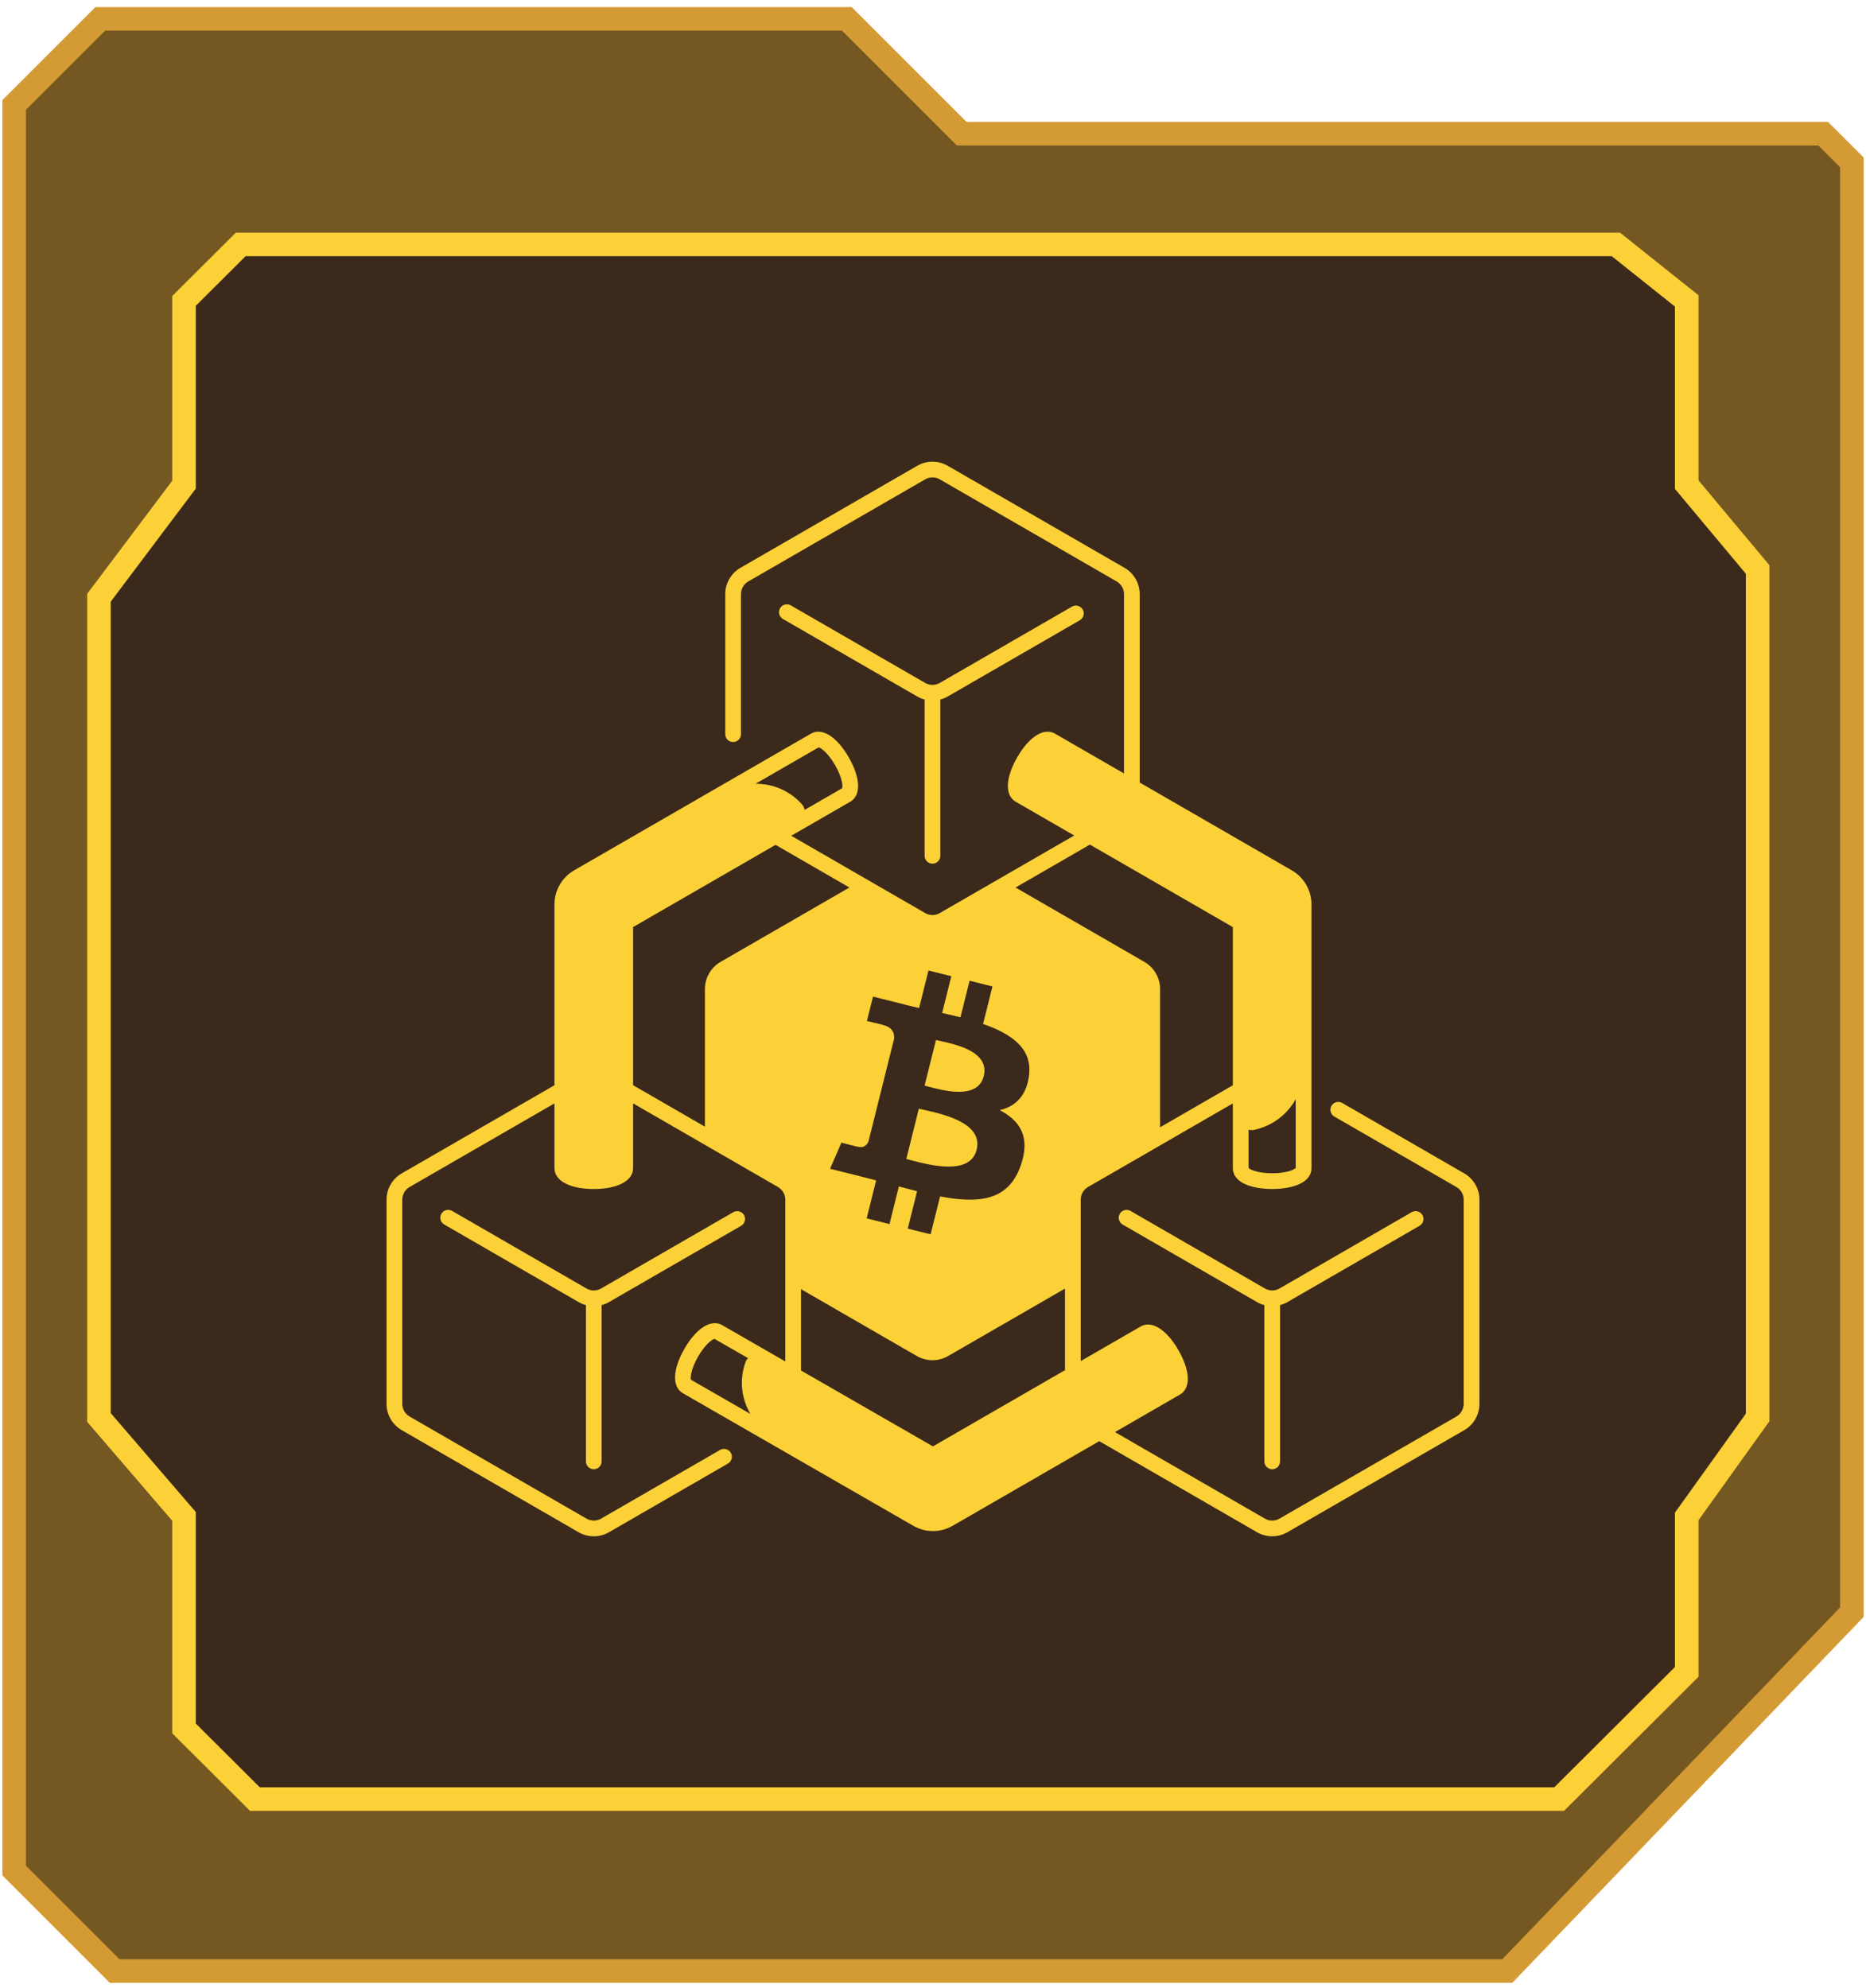<svg width="198" height="211" viewBox="0 0 198 211" fill="none" xmlns="http://www.w3.org/2000/svg">
    <path d="M10.641 2L1.5 11.141V198.523L12.164 209.188H159.938L196.5 171.102V17.234L193.453 14.188H102.047L89.859 2H10.641Z" fill="#755722" stroke="#D49B34" stroke-width="2.5"/>
    <path d="M171.457 25.938H25.543L19.526 31.938V51.438L10.5 63.438V150.438L19.526 160.938V183.438L27.047 190.938H165.44L178.979 177.438V160.938L186.5 150.438V60.438L178.979 51.438V31.938L171.457 25.938Z" fill="#3B291B" stroke="#FCD137" stroke-width="2.5"/>
    <path d="M98.945 91.663C99.405 91.663 99.779 91.288 99.779 90.828V74.245C100.046 74.173 100.308 74.066 100.554 73.925L114.58 65.827C114.978 65.595 115.116 65.085 114.885 64.687C114.654 64.289 114.144 64.151 113.746 64.382L99.72 72.481C99.243 72.757 98.647 72.757 98.17 72.481L83.91 64.249C83.513 64.02 83.002 64.156 82.771 64.554C82.54 64.952 82.678 65.462 83.076 65.693L97.336 73.925C97.582 74.068 97.844 74.173 98.111 74.245V90.828C98.111 91.288 98.485 91.663 98.945 91.663Z" fill="#FCD137"/>
    <path d="M63.006 155.931C63.466 155.931 63.84 155.557 63.84 155.097V138.513C64.107 138.442 64.369 138.334 64.615 138.194L78.641 130.095C79.039 129.864 79.177 129.354 78.946 128.956C78.715 128.558 78.205 128.42 77.807 128.651L63.781 136.75C63.304 137.026 62.711 137.026 62.231 136.75L47.972 128.515C47.574 128.286 47.063 128.422 46.832 128.82C46.601 129.218 46.739 129.728 47.137 129.959L61.397 138.191C61.643 138.334 61.905 138.439 62.172 138.511V155.094C62.172 155.557 62.544 155.931 63.006 155.931Z" fill="#FCD137"/>
    <path d="M134.992 155.931C135.452 155.931 135.826 155.557 135.826 155.097V138.513C136.093 138.442 136.355 138.334 136.6 138.194L150.627 130.095C151.025 129.864 151.163 129.354 150.932 128.956C150.7 128.558 150.19 128.419 149.792 128.651L135.766 136.749C135.289 137.026 134.694 137.026 134.217 136.749L119.957 128.517C119.559 128.288 119.049 128.424 118.818 128.822C118.587 129.22 118.725 129.73 119.123 129.962L133.383 138.194C133.628 138.337 133.89 138.442 134.157 138.513V155.097C134.157 155.557 134.532 155.931 134.992 155.931Z" fill="#FCD137"/>
    <path d="M155.372 124.535L142.421 117.058C142.023 116.829 141.513 116.965 141.281 117.363C141.05 117.761 141.189 118.271 141.587 118.502L154.538 125.979C155.015 126.255 155.312 126.768 155.312 127.321V148.995C155.312 149.546 155.015 150.061 154.538 150.337L135.766 161.174C135.287 161.451 134.694 161.451 134.217 161.174L118.308 151.989L125.205 148.006C126.371 147.334 126.306 145.48 125.038 143.287C123.773 141.092 122.2 140.11 121.034 140.782L114.673 144.455V127.321C114.673 126.77 114.971 126.255 115.448 125.979L130.816 117.106V123.974C130.816 124.301 130.916 124.78 131.398 125.216C132.163 125.91 133.624 126.191 134.987 126.191C135.311 126.191 135.628 126.174 135.931 126.146C137.98 125.943 139.158 125.152 139.158 123.974V95.984C139.158 94.499 138.359 93.114 137.072 92.371L120.934 83.052V63.053C120.934 61.906 120.317 60.838 119.326 60.266L100.554 49.429C99.562 48.857 98.328 48.857 97.336 49.429L78.565 60.266C77.573 60.838 76.956 61.906 76.956 63.053V77.92C76.956 78.38 77.33 78.754 77.79 78.754C78.25 78.754 78.624 78.38 78.624 77.92V63.053C78.624 62.502 78.922 61.987 79.399 61.711L98.171 50.873C98.647 50.597 99.241 50.597 99.72 50.873L118.491 61.711C118.968 61.987 119.266 62.499 119.266 63.053V82.089L111.944 77.863C110.779 77.191 109.206 78.173 107.94 80.368C106.674 82.563 106.608 84.415 107.773 85.087L113.982 88.672L99.72 96.906C99.241 97.183 98.647 97.183 98.171 96.906L83.958 88.7L90.219 85.087C91.385 84.415 91.321 82.561 90.053 80.368C88.787 78.173 87.214 77.191 86.049 77.863L60.92 92.371C59.633 93.114 58.835 94.497 58.835 95.984V115.177L42.626 124.535C41.634 125.107 41.017 126.174 41.017 127.321V148.995C41.017 150.142 41.634 151.209 42.626 151.782L61.397 162.619C61.893 162.905 62.451 163.048 63.006 163.048C63.561 163.048 64.119 162.905 64.615 162.619L77.24 155.33C77.638 155.099 77.776 154.589 77.545 154.191C77.314 153.793 76.803 153.655 76.405 153.886L63.781 161.174C63.304 161.451 62.71 161.451 62.231 161.174L43.46 150.337C42.983 150.061 42.685 149.548 42.685 148.995V127.321C42.685 126.77 42.983 126.255 43.46 125.979L58.835 117.103V123.974C58.835 125.321 60.472 126.191 63.006 126.191C65.54 126.191 67.177 125.321 67.177 123.974V117.103L82.552 125.979C83.029 126.255 83.327 126.768 83.327 127.321V144.493L76.627 140.637C75.459 139.965 73.888 140.951 72.625 143.146C71.362 145.342 71.3 147.196 72.466 147.868L96.917 161.937C97.548 162.302 98.268 162.492 98.998 162.492C99.729 162.492 100.449 162.299 101.083 161.935L116.642 152.952L133.385 162.619C133.881 162.905 134.439 163.048 134.994 163.048C135.549 163.048 136.107 162.905 136.603 162.619L155.374 151.782C156.366 151.209 156.983 150.142 156.983 148.995V127.321C156.981 126.174 156.364 125.107 155.372 124.535ZM132.484 119.896C132.661 119.949 132.854 119.961 133.049 119.92C134.987 119.52 136.579 118.295 137.489 116.657V123.948C137.389 124.082 136.855 124.377 135.766 124.484C134.069 124.651 132.682 124.234 132.484 123.948V119.896ZM73.321 146.436C73.231 146.231 73.317 145.292 74.072 143.978C74.828 142.667 75.595 142.122 75.819 142.098L79.375 144.143C79.258 144.257 79.165 144.4 79.106 144.565C78.427 146.436 78.667 148.442 79.625 150.061L73.321 146.436ZM115.65 89.637L130.816 98.394V115.182L123.096 119.639V104.974C123.096 103.782 122.46 102.681 121.428 102.085L107.761 94.194L115.65 89.637ZM86.859 79.322C87.083 79.345 87.85 79.891 88.608 81.2C89.366 82.51 89.452 83.45 89.362 83.655L85.379 85.954C85.338 85.738 85.243 85.528 85.081 85.349C83.796 83.912 81.992 83.166 80.166 83.185L86.859 79.322ZM67.177 98.391L82.292 89.665L90.131 94.192L76.465 102.083C75.433 102.679 74.797 103.78 74.797 104.972V119.575L67.177 115.175V98.391ZM98.993 153.507L84.993 145.451V136.819L97.277 143.912C98.309 144.507 99.582 144.507 100.614 143.912L113.005 136.759V145.418L98.993 153.507Z" fill="#FCD137"/>
    <path fill-rule="evenodd" clip-rule="evenodd" d="M109.175 114.256C109.615 111.314 107.375 109.733 104.312 108.678L105.306 104.692L102.88 104.088L101.913 107.968C101.275 107.809 100.62 107.659 99.969 107.511L100.943 103.605L98.519 103L97.524 106.984C96.997 106.864 96.478 106.745 95.975 106.62L95.978 106.607L92.633 105.772L91.987 108.363C91.987 108.363 93.787 108.776 93.749 108.801C94.732 109.046 94.909 109.697 94.88 110.212L93.748 114.752C93.816 114.77 93.903 114.795 94 114.833L93.93 114.816L93.93 114.816C93.87 114.801 93.808 114.785 93.744 114.77L92.157 121.13C92.037 121.429 91.732 121.877 91.046 121.707C91.07 121.742 89.282 121.267 89.282 121.267L88.078 124.044L91.235 124.831C91.581 124.917 91.922 125.006 92.26 125.095L92.261 125.095C92.497 125.156 92.731 125.217 92.965 125.277L91.961 129.308L94.384 129.913L95.378 125.924C96.04 126.104 96.683 126.27 97.311 126.426L96.321 130.395L98.747 131L99.751 126.976C103.887 127.759 106.998 127.444 108.307 123.702C109.362 120.689 108.255 118.952 106.078 117.818C107.664 117.453 108.858 116.41 109.176 114.257L109.175 114.256L109.175 114.256ZM103.632 122.029C102.944 124.793 98.618 123.65 96.638 123.127L96.638 123.127C96.46 123.08 96.301 123.038 96.166 123.005L97.498 117.664C97.663 117.705 97.865 117.751 98.094 117.802C100.142 118.262 104.337 119.203 103.632 122.029H103.632ZM98.505 115.323C100.155 115.764 103.756 116.725 104.382 114.213H104.383C105.023 111.643 101.524 110.869 99.816 110.49C99.623 110.448 99.454 110.41 99.315 110.376L98.107 115.219C98.221 115.248 98.355 115.283 98.505 115.323Z" fill="#3B291B"/>
</svg>
